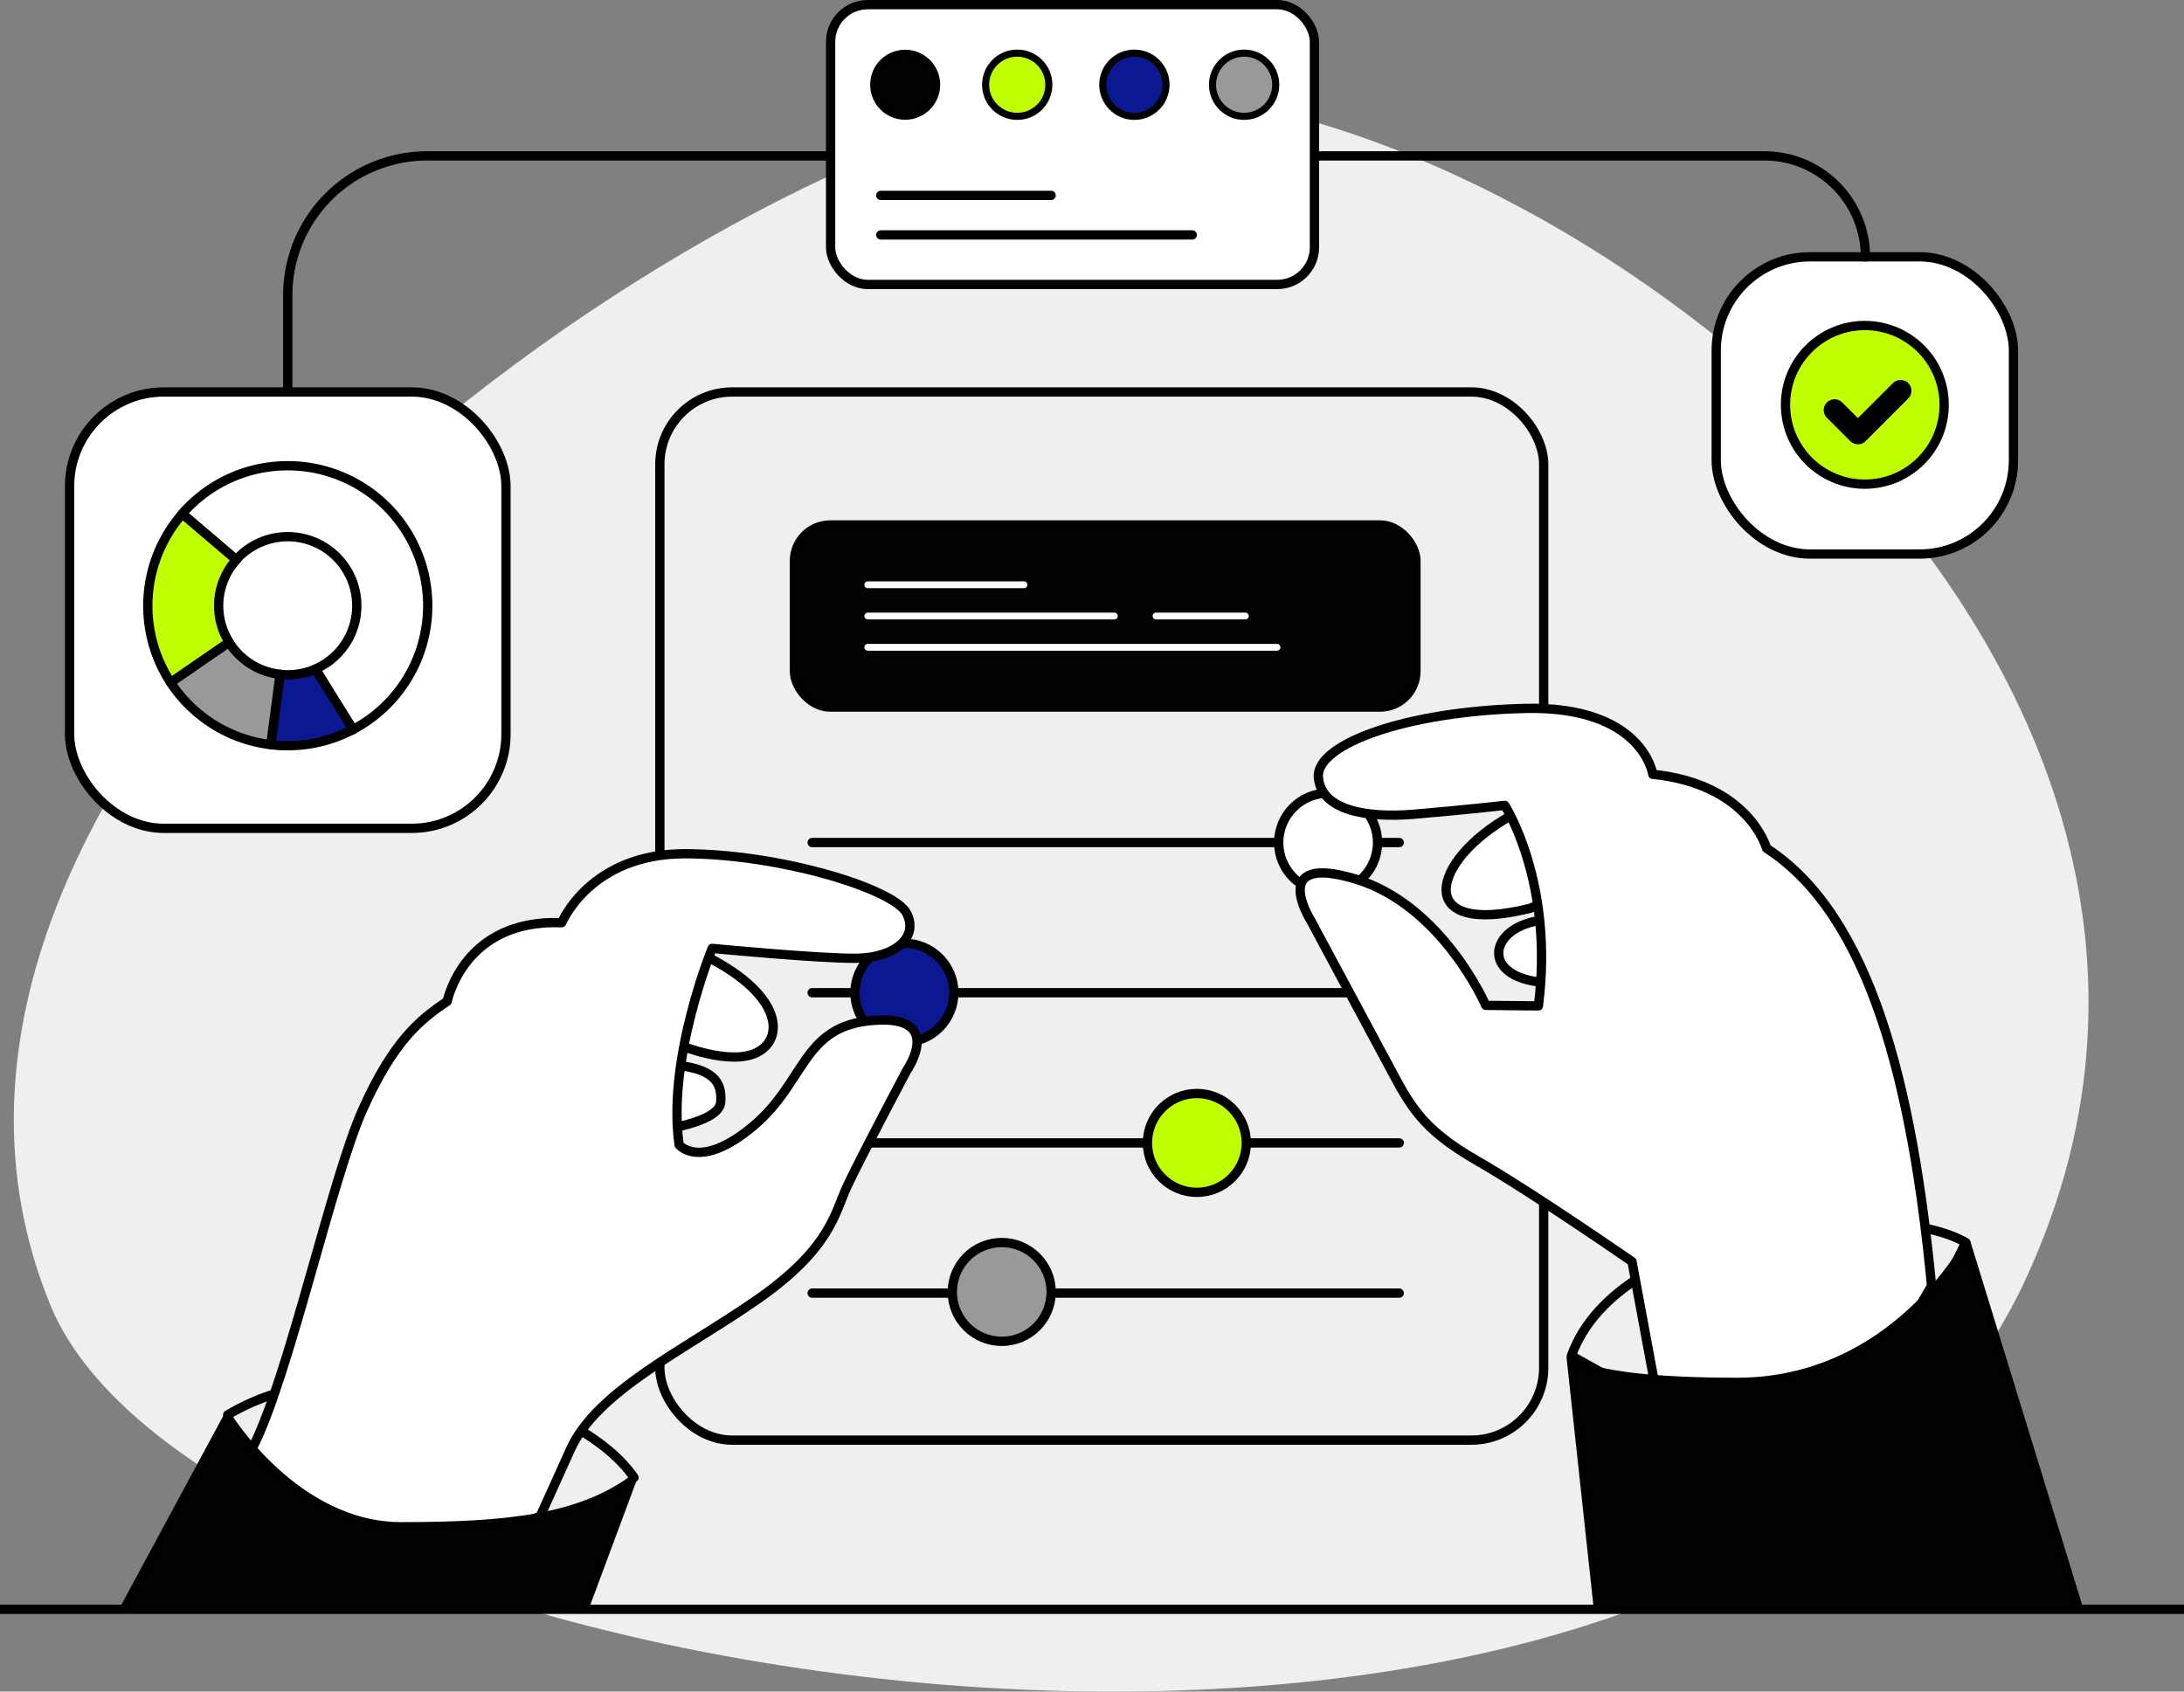 <svg xmlns="http://www.w3.org/2000/svg" viewBox="0 0 705.36 546.39"><rect x="0" y="0" width="705.36" height="546.39" fill="#808080" stroke="none"/><defs><style> .cls-1 { fill: #efefef; } .cls-13, .cls-14, .cls-2, .cls-3, .cls-9 { fill: none; } .cls-10, .cls-11, .cls-12, .cls-13, .cls-2, .cls-3, .cls-4, .cls-5, .cls-6, .cls-7, .cls-8 { stroke: #000; } .cls-10, .cls-11, .cls-12, .cls-13, .cls-2, .cls-4, .cls-5, .cls-6, .cls-7, .cls-8, .cls-9 { stroke-linecap: round; stroke-linejoin: round; } .cls-2, .cls-3, .cls-4, .cls-5, .cls-6, .cls-7 { stroke-width: 3px; } .cls-3 { stroke-miterlimit: 10; } .cls-4 { fill: #fff; } .cls-12, .cls-5 { fill: #999; } .cls-10, .cls-6 { fill: #c0ff01; } .cls-11, .cls-7 { fill: #0c1892; } .cls-8 { fill: #020202; } .cls-8, .cls-9 { stroke-width: 2.2px; } .cls-9 { stroke: #fff; } .cls-10, .cls-11, .cls-12 { stroke-width: 2.29px; } .cls-13 { stroke-width: 7px; } </style></defs><g id="Layer_2" data-name="Layer 2"><g id="Layer_1-2" data-name="Layer 1"><path class="cls-1" d="M16.27,421.55c-70.08-171,189.16-360.37,320-389S753.3,200.81,654,413.65,68.36,548.62,16.27,421.55Z"></path><rect class="cls-2" x="213.11" y="126.61" width="285.45" height="338.55" rx="23.36"></rect><line class="cls-3" y1="519.8" x2="705.36" y2="519.8"></line><rect class="cls-4" x="22.47" y="126.61" width="140.94" height="140.94" rx="30.43"></rect><rect class="cls-4" x="554.28" y="82.95" width="96" height="96" rx="30.29"></rect><path class="cls-2" d="M92.94,126.61V95.35a45,45,0,0,1,45-45H268.26"></path><path class="cls-2" d="M424.51,50.35H569.87A32.6,32.6,0,0,1,602.47,83h0"></path><rect class="cls-4" x="268.26" y="1.5" width="156.26" height="90.38" rx="12"></rect><line class="cls-2" x1="262.3" y1="417.67" x2="451.91" y2="417.67"></line><line class="cls-2" x1="262.3" y1="369.16" x2="451.91" y2="369.16"></line><line class="cls-2" x1="262.3" y1="320.65" x2="451.91" y2="320.65"></line><line class="cls-2" x1="262.3" y1="272.14" x2="451.91" y2="272.14"></line><circle class="cls-5" cx="323.53" cy="417.29" r="15.96"></circle><circle class="cls-6" cx="386.55" cy="369.16" r="15.96"></circle><circle class="cls-7" cx="292.09" cy="320.65" r="15.96"></circle><circle class="cls-4" cx="428.94" cy="272.14" r="15.96"></circle><g><path class="cls-2" d="M507.52,437.9c15.49-43.14,102.82-51,127.33-36.58L617.7,436.39l-38.13,16.34-35.06,1.54-16.34-4.77Z"></path><path class="cls-4" d="M487.9,263.52c-26,14.55-31.67,39.26,6.25,29.87l2.49-1V277.82l-6.58-13.15Z"></path><path class="cls-4" d="M498.38,297.16c-17.61,2-20.59,18.34,0,20.17l4.26-2.21-.85-12.85Z"></path><path class="cls-4" d="M623.83,415.29c-6.21-64.6-19.66-119.49-53.28-141.28,0,0-5.61-20.75-36.76-23.91,0,0-3.15-22.22-41.45-21.28S425,240.39,425.79,251,441,264.31,456.6,263,486,260.14,486,260.14,502,284.9,496.85,324.9l-17-.17s-14-32.42-42.21-40.85-14.3,13.45-14.3,13.45l24.94,46.47c6.89,12.85,10.46,20.59,28.59,31s50.21,32.68,50.21,32.68l7,37.71,10.5,5.52,48.34-1.7,20.94-16.51Z"></path><path class="cls-8" d="M515.85,519.8l-8.79-81.19s3.32,7.49,54,7.49,74.21-44.94,74.21-44.94L671.76,519.8Z"></path></g><g><path class="cls-2" d="M204.77,477.24C185.66,449.5,114.09,432.73,73.53,457"></path><path class="cls-4" d="M228.88,309.31c24,12.4,24.4,26.28,15.55,30.66s-25.37-2.56-25.37-2.56l1.37-19Z"></path><path class="cls-4" d="M216.43,343.88c13.85,1,16.85,5.43,16.34,12.13s-20.17,9.06-20.17,9.06Z"></path><path class="cls-4" d="M81.6,467.59c11.63-22.73,25.55-86.94,35.51-109.15s18.51-29.11,27.32-35c0,0,5.23-26.68,37-25.41,0,0,9.12-22.27,39.7-22.27s67.59,11.29,71.68,19.21-4.09,14.42-16.21,14.55-46.6-3.19-46.6-3.19-14.68,35.75-10.66,63.45c0,0,6.7,8.36,23.87-6s15.77-32.49,38.94-34.21,10.66,16.27,10.66,16.27-15.45,29.11-19.34,37.6-5.36,19.78-28.47,36-52.47,29.74-60.89,49l-9.58,21.19-21.7,10.15-25.91.64L98.6,495l-15.32-9.58Z"></path><path class="cls-8" d="M39.66,519.8,73.53,457s21.79,35.74,56,35.74,57.87-2.46,75.24-15.49L188.94,519.8"></path></g><rect class="cls-8" x="256.17" y="169.16" width="201.53" height="59.63" rx="12"></rect><line class="cls-9" x1="280.26" y1="198.97" x2="359.91" y2="198.97"></line><line class="cls-9" x1="373.36" y1="198.97" x2="402.21" y2="198.97"></line><line class="cls-9" x1="280.26" y1="188.88" x2="330.72" y2="188.88"></line><line class="cls-2" x1="284.47" y1="63.12" x2="339.49" y2="63.12"></line><line class="cls-2" x1="284.47" y1="75.88" x2="385.06" y2="75.88"></line><line class="cls-9" x1="280.26" y1="209.07" x2="412.43" y2="209.07"></line><path class="cls-2" d="M92.93,150.43a45.09,45.09,0,0,0-34.07,15.5l17.43,14.86a22.31,22.31,0,1,1,25.57,35.31L114,235.64a45.21,45.21,0,0,0-21.09-85.21Z"></path><path class="cls-7" d="M114,235.64a45.21,45.21,0,0,1-26.54,4.89l3-22.72a20.26,20.26,0,0,0,2.48.15,22.2,22.2,0,0,0,8.93-1.86Z"></path><path class="cls-5" d="M90.45,217.81l-3,22.72a45.16,45.16,0,0,1-32.39-20.14l18.89-13A22.28,22.28,0,0,0,90.45,217.81Z"></path><path class="cls-6" d="M70.62,195.65A22.22,22.22,0,0,0,74,207.43l-18.89,13a45.21,45.21,0,0,1,3.77-54.46l17.43,14.86A22.21,22.21,0,0,0,70.62,195.65Z"></path><line class="cls-2" x1="114.02" y1="235.65" x2="114.02" y2="235.64"></line><circle class="cls-8" cx="292.34" cy="27.37" r="10.21"></circle><circle class="cls-10" cx="328.53" cy="27.37" r="10.21"></circle><circle class="cls-11" cx="366.37" cy="27.37" r="10.21"></circle><circle class="cls-12" cx="401.81" cy="27.37" r="10.21"></circle><circle class="cls-6" cx="602.28" cy="130.76" r="25.62"></circle><polyline class="cls-13" points="592.5 132.46 600.05 140.01 613.84 126.22"></polyline><path class="cls-14" d="M321.31,499c-29-2.25-57.27-9.65-85.16-17.77C182,465.48,126.65,445.64,86.61,405.88,44.71,364.29,24.12,303.75,26,244.74c.64-20.44,3.86-41.06,12.25-59.7,12.19-27.1,34.32-48.25,56.15-68.41C112,100.31,130.08,84,151.47,73c35-18,75.86-20.1,115.15-18.45,45,1.89,90.16,8.37,132.34,24.14s81.38,41.27,109.12,76.74c23.22,29.68,37.81,65.34,60.87,95.14,12,15.52,26.78,30.46,30.11,49.81,2.23,13-1.07,26.16-4.35,38.9-6.58,25.52-12.23,51.49-19.77,76.74-5.43,18.19-17.06,20.77-33.53,28.06-45.16,20-91.18,39.42-139.78,49.29C374.58,498.85,348.69,499,321.31,499Z"></path></g></g></svg>